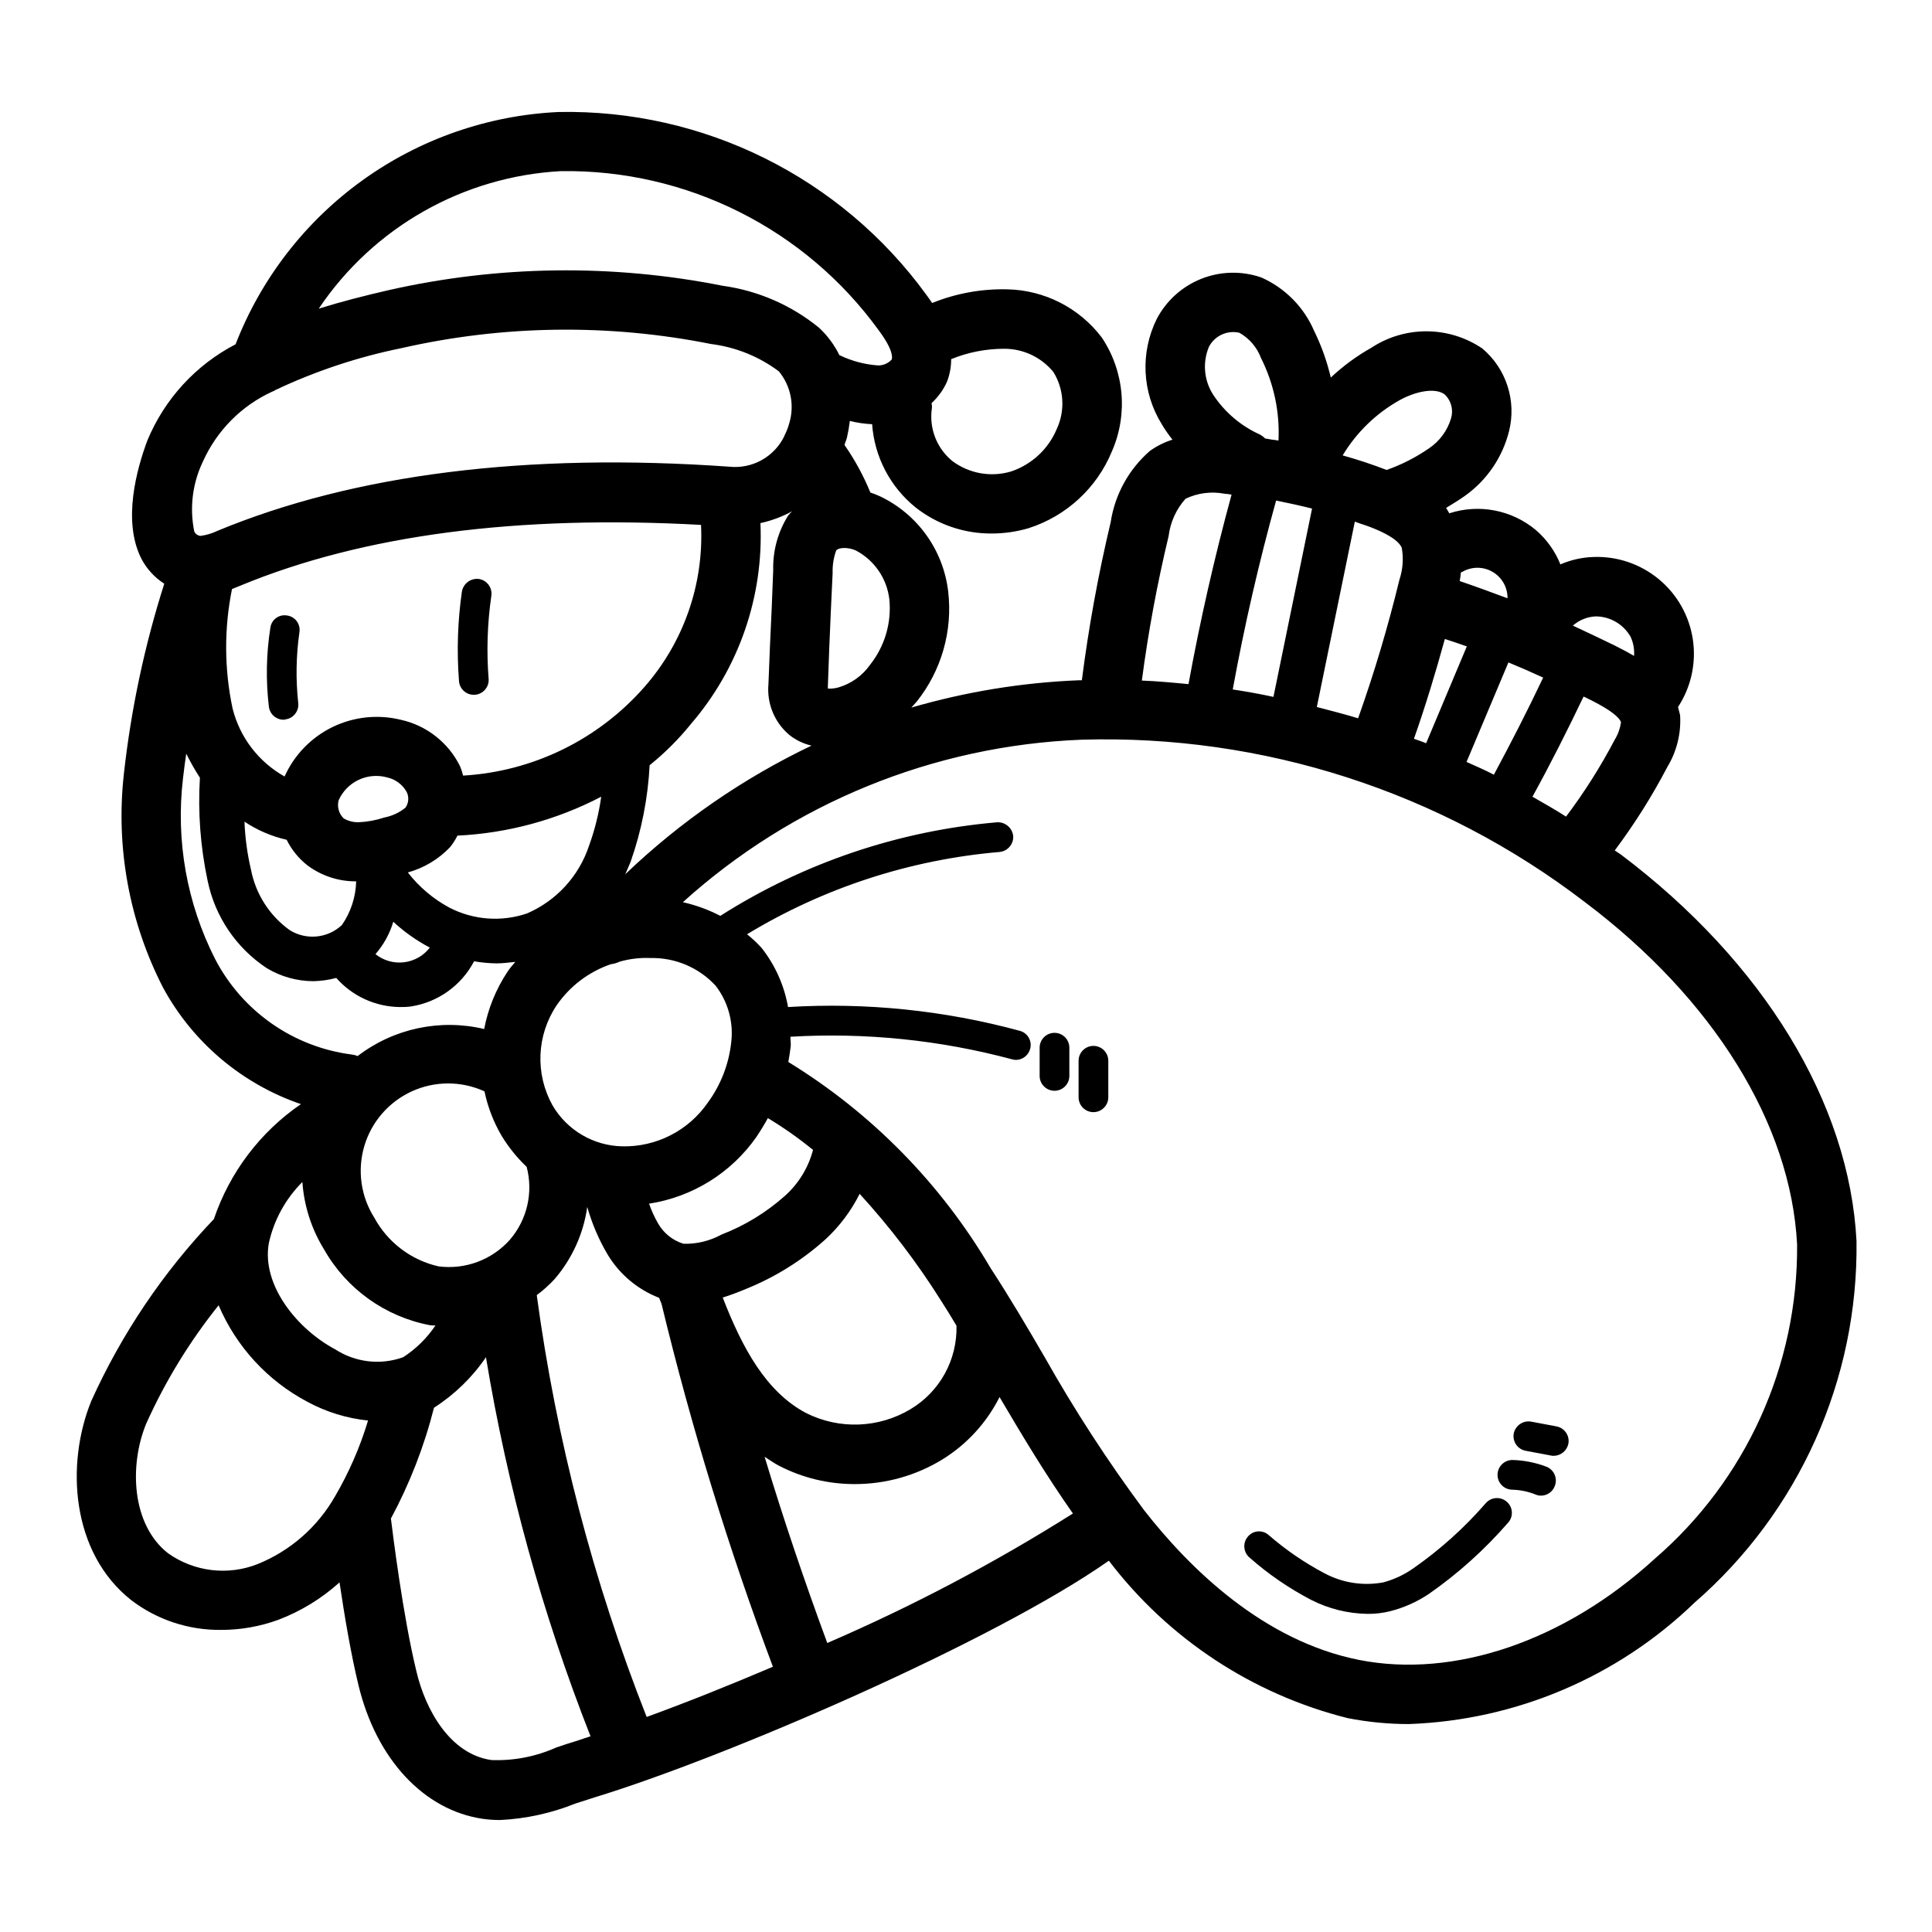 <?xml version="1.0" encoding="UTF-8"?>
<!-- Uploaded to: SVG Repo, www.svgrepo.com, Generator: SVG Repo Mixer Tools -->
<svg fill="#000000" width="800px" height="800px" version="1.1" viewBox="144 144 512 512" xmlns="http://www.w3.org/2000/svg">
 <g>
  <path d="m573.58 370.48c-0.551-0.395-1.102-0.707-1.652-1.102h-0.004c5.231-6.988 9.891-14.383 13.934-22.117 2.496-4.117 3.68-8.895 3.387-13.699-0.156-0.789-0.395-1.496-0.551-2.203 3.461-5.273 4.859-11.637 3.93-17.875-0.93-6.238-4.121-11.918-8.969-15.953-4.852-4.035-11.016-6.144-17.316-5.926-3.039 0.09-6.031 0.758-8.816 1.969-1.41-3.527-3.652-6.66-6.535-9.133-6.371-5.305-15.023-6.969-22.906-4.41-0.316-0.473-0.551-1.023-0.867-1.418 1.652-1.023 3.387-2.047 5.039-3.227 5.785-4.129 9.918-10.184 11.648-17.082 1-3.957 0.863-8.113-0.391-11.996-1.25-3.887-3.57-7.34-6.695-9.965-4.34-2.934-9.453-4.516-14.695-4.543-5.238-0.027-10.371 1.496-14.746 4.387-3.871 2.18-7.465 4.824-10.703 7.871-0.996-4.273-2.477-8.422-4.41-12.359-2.715-6.324-7.719-11.383-14.012-14.172-5.172-1.789-10.816-1.66-15.902 0.363-5.086 2.023-9.277 5.805-11.809 10.66-4.402 8.895-3.894 19.434 1.34 27.867 0.844 1.43 1.793 2.797 2.836 4.094-2.141 0.676-4.16 1.684-5.984 2.988-5.594 4.867-9.277 11.562-10.391 18.895-3.289 13.812-5.836 27.793-7.637 41.879h-0.707c-15.066 0.598-30 3.031-44.477 7.242 0.473-0.551 1.023-1.102 1.418-1.574h-0.004c6.566-8.234 9.57-18.746 8.344-29.207-1.285-10.934-8.09-20.441-18.023-25.188-0.848-0.391-1.715-0.73-2.598-1.023-1.812-4.438-4.109-8.664-6.852-12.598 0.156-0.629 0.473-1.258 0.629-1.891l0.004 0.004c0.336-1.484 0.598-2.981 0.785-4.488 1.934 0.492 3.91 0.781 5.902 0.867 0.609 8.621 4.773 16.605 11.496 22.039 5.758 4.543 12.895 6.984 20.23 6.93 3.305-0.004 6.594-0.48 9.762-1.418 9.977-3.199 18.039-10.629 22.039-20.309 4.336-9.871 3.324-21.273-2.676-30.23-5.957-7.848-15.18-12.547-25.031-12.754-6.816-0.164-13.598 1.066-19.918 3.625-0.551-0.867-1.102-1.574-1.496-2.125v-0.004c-22.617-31.148-59.047-49.262-97.531-48.488-18.691 0.875-36.727 7.16-51.918 18.086-15.188 10.926-26.879 26.027-33.652 43.473-10.551 5.484-18.832 14.516-23.379 25.504-2.754 7.398-6.691 21.254-1.574 31.332 1.41 2.691 3.5 4.973 6.059 6.613-5.223 16.398-8.809 33.273-10.703 50.379-2.191 19.504 1.422 39.223 10.391 56.68 7.875 14.5 20.91 25.516 36.523 30.855-10.781 7.391-18.875 18.082-23.062 30.465-13.484 14.137-24.477 30.453-32.512 48.258-6.769 16.688-5.352 40.148 10.629 52.742h-0.004c6.852 5.211 15.246 7.984 23.855 7.871 5.152 0 10.27-0.906 15.113-2.676 5.973-2.269 11.473-5.637 16.215-9.918 1.258 8.5 2.992 18.895 5.039 27.316 4.723 19.523 17.32 33.062 32.906 35.344 1.535 0.219 3.09 0.324 4.644 0.316 6.805-0.332 13.512-1.797 19.836-4.332 1.73-0.551 3.465-1.102 5.117-1.652 34.875-10.629 105.88-41.328 136.34-62.738 15.75 20.688 38.07 35.398 63.289 41.719 5.316 1.043 10.723 1.57 16.141 1.574 28.379-0.984 55.391-12.457 75.805-32.195 27.688-24.074 43.379-59.113 42.902-95.801-1.887-36.605-24.637-73.918-62.422-102.42zm-182.71-119.65c1.738-1.59 3.133-3.519 4.094-5.668 0.738-1.91 1.113-3.938 1.102-5.984 4.496-1.836 9.312-2.769 14.168-2.754 5.004 0.023 9.734 2.273 12.91 6.141 2.82 4.535 3.172 10.184 0.945 15.035-2.211 5.356-6.633 9.488-12.121 11.336-5.34 1.602-11.121 0.578-15.586-2.754-4.133-3.371-6.195-8.66-5.434-13.934 0.055-0.477 0.027-0.953-0.078-1.418zm176.02 56.52c3.801 0.02 7.309 2.059 9.207 5.356 0.754 1.594 1.078 3.356 0.945 5.117-1.891-1.102-3.699-2.047-5.117-2.754-3.856-1.891-7.559-3.621-11.098-5.273v-0.004c1.684-1.48 3.82-2.344 6.062-2.441zm-3.227 21.254h-0.004c0.461 0.18 0.91 0.391 1.34 0.633 7.715 3.777 8.5 5.746 8.582 6.219-0.242 1.617-0.805 3.168-1.656 4.566-3.742 7.133-8.059 13.953-12.91 20.387-2.914-1.891-5.902-3.543-8.895-5.273 4.805-8.738 9.289-17.633 13.539-26.531zm-10.707-5.039c-4.094 8.66-8.5 17.238-13.066 25.742-2.363-1.258-4.801-2.281-7.242-3.387l11.098-26.371c3.07 1.262 6.141 2.602 9.211 4.019zm-21.805-27.867c0.156-0.078 0.234-0.078 0.395-0.156h-0.004c2.484-1.441 5.551-1.434 8.027 0.016 2.477 1.453 3.981 4.121 3.938 6.992-4.016-1.496-8.266-3.07-12.676-4.566h0.004c0.148-0.754 0.254-1.516 0.312-2.281zm1.574 19.602-10.785 25.664c-1.102-0.473-2.203-0.789-3.227-1.18 3.07-8.738 5.746-17.555 8.188-26.449 1.965 0.629 4.012 1.336 5.824 1.969zm-17.793-65.258c3.938-2.203 9.445-3.543 12.043-1.418v0.004c1.621 1.629 2.227 4.012 1.574 6.219-0.961 3.242-3.019 6.055-5.824 7.949-3.481 2.41-7.266 4.34-11.258 5.746-3.856-1.496-7.715-2.754-11.652-3.856h0.004c3.672-6.117 8.883-11.168 15.113-14.645zm-11.887 32.195c1.418 0.551 2.832 0.945 4.25 1.496 2.992 1.18 7.164 3.07 8.188 5.434 0.504 2.844 0.285 5.766-0.629 8.504-3.012 12.406-6.664 24.652-10.941 36.684-3.621-1.102-7.32-2.047-10.941-2.992zm-11.336-3.465-10.234 49.91c-3.621-0.789-7.164-1.418-10.785-1.969 3.07-16.848 6.926-33.613 11.492-50.066 3.152 0.633 6.379 1.34 9.527 2.129zm-27.316-42.902v0.004c1.535-2.902 4.824-4.418 8.031-3.699 2.644 1.48 4.68 3.852 5.746 6.691 3.41 6.769 5.008 14.309 4.644 21.883-1.18-0.156-2.363-0.316-3.543-0.551-0.395-0.402-0.848-0.746-1.34-1.023-5.113-2.289-9.461-6.008-12.516-10.707-2.375-3.777-2.754-8.48-1.023-12.594zm-10.707 50.223 0.004 0.004c0.449-3.688 2.012-7.148 4.484-9.918 3.207-1.539 6.82-2.008 10.312-1.34 0.633 0.043 1.266 0.121 1.891 0.238-4.488 16.453-8.344 33.379-11.414 50.223-4.094-0.395-8.266-0.789-12.359-0.945 1.691-12.867 4.055-25.637 7.086-38.258zm-82.891 3.777v0.004c4.934 2.59 8.266 7.453 8.895 12.992 0.605 6.215-1.23 12.426-5.117 17.316-2.027 2.879-4.965 4.984-8.344 5.984-0.918 0.262-1.879 0.367-2.832 0.312v-0.707c0.234-6.613 0.473-13.305 0.789-19.918l0.473-10.078-0.004 0.004c-0.059-2.012 0.262-4.012 0.945-5.906 0.629-0.785 3.07-0.941 5.195 0zm-78.09-100.52c33.289-0.477 64.719 15.297 84.23 42.273 4.094 5.512 3.465 7.398 3.387 7.637v-0.004c-0.957 1.074-2.348 1.652-3.781 1.578-3.469-0.262-6.859-1.172-9.996-2.68h-0.078c-1.348-2.75-3.188-5.234-5.434-7.32-7.324-5.965-16.148-9.805-25.504-11.098-29.305-5.828-59.504-5.426-88.641 1.18-6.141 1.418-12.359 2.992-18.422 4.879h0.004c14.488-21.57 38.281-35.07 64.234-36.445zm59.277 271.59c-4.93 4.391-10.609 7.856-16.77 10.23-3.082 1.691-6.559 2.535-10.074 2.441-2.871-0.879-5.293-2.82-6.769-5.43-0.945-1.66-1.734-3.398-2.363-5.195 11.48-1.762 21.742-8.133 28.418-17.637 1.102-1.652 2.125-3.305 3.07-5.039v0.004c4.184 2.519 8.18 5.336 11.965 8.422-1.234 4.715-3.836 8.961-7.477 12.203zm10.785 11.492c3.715-3.438 6.781-7.519 9.051-12.047 7.992 8.734 15.184 18.164 21.492 28.184 1.418 2.203 2.832 4.488 4.172 6.769 0.109 4.438-0.961 8.828-3.106 12.715s-5.285 7.133-9.098 9.406c-8.43 5.043-18.852 5.426-27.629 1.023-10.629-5.59-16.926-17.238-22.121-30.621 2.047-0.629 4.094-1.418 5.984-2.203l-0.004-0.004c7.809-3.121 15.004-7.598 21.258-13.223zm-31.254-36.133c-5.133 7.371-13.613 11.684-22.594 11.492-7.637-0.152-14.645-4.269-18.496-10.863-2.281-4.094-3.387-8.738-3.191-13.418 0.195-4.684 1.68-9.219 4.293-13.109 3.492-5.059 8.512-8.867 14.324-10.863 0.844-0.117 1.668-0.355 2.441-0.711 2.637-0.742 5.371-1.062 8.109-0.941 6.527-0.141 12.805 2.523 17.238 7.32 3.254 4.207 4.75 9.512 4.172 14.797-0.605 5.898-2.781 11.523-6.297 16.297zm-47.863-50.223c-6.742 2.289-14.125 1.75-20.465-1.496-4.32-2.309-8.102-5.5-11.102-9.367 4.262-1.18 8.125-3.492 11.18-6.691 0.762-0.953 1.422-1.98 1.969-3.07 13.297-0.641 26.293-4.16 38.098-10.312-0.617 4.43-1.699 8.781-3.227 12.988-2.668 8.059-8.656 14.59-16.453 17.949zm-4.566 86.512h0.004c-4.758 5.312-11.828 7.934-18.895 7.008-7.262-1.656-13.457-6.363-17.004-12.91-3.574-5.648-4.535-12.562-2.641-18.969s6.469-11.684 12.539-14.477c6.07-2.789 13.051-2.824 19.148-0.09 0.078 0.078 0.156 0 0.156 0.078h0.004c0.871 4.156 2.41 8.145 4.562 11.809 1.836 3.008 4.059 5.758 6.613 8.188 1.801 6.797 0.121 14.051-4.484 19.363zm-59.117-106.04c1.32 2.676 3.231 5.019 5.59 6.848 3.715 2.738 8.215 4.203 12.832 4.172-0.105 4.144-1.418 8.168-3.781 11.574-3.773 3.543-9.469 4.094-13.852 1.336-5.328-3.824-8.988-9.543-10.234-15.98-0.988-4.184-1.566-8.453-1.734-12.75 3.402 2.269 7.191 3.898 11.18 4.801zm-14.328-34.793c-2.215-10.43-2.269-21.199-0.156-31.648 0.789-0.316 1.496-0.629 2.125-0.867 32.668-13.539 73.762-18.812 122.17-16.137h0.004c0.766 15.699-4.598 31.082-14.957 42.902-12.23 13.977-29.559 22.457-48.098 23.539-0.191-0.836-0.457-1.652-0.789-2.441-3.086-6.305-8.887-10.855-15.742-12.359-6.082-1.488-12.488-0.797-18.113 1.949-5.621 2.746-10.105 7.379-12.668 13.086-6.879-3.856-11.863-10.375-13.777-18.023zm29.441 29.125c-1.281-1.238-1.793-3.078-1.336-4.801 2.195-4.91 7.644-7.484 12.832-6.062 2.203 0.48 4.094 1.887 5.195 3.856 0.668 1.344 0.547 2.945-0.316 4.172-1.621 1.312-3.543 2.203-5.59 2.598-2.211 0.738-4.516 1.16-6.848 1.262-1.383 0.027-2.742-0.324-3.938-1.023zm13.145 27.395h0.004c2.91 2.699 6.168 5 9.684 6.848-1.668 2.16-4.133 3.562-6.84 3.887-2.711 0.328-5.438-0.449-7.566-2.152 2.168-2.492 3.777-5.418 4.723-8.582zm61.48-12.594c0.473-1.102 0.945-2.125 1.418-3.305l0.004-0.004c2.891-8.242 4.586-16.859 5.035-25.582 4.059-3.269 7.754-6.965 11.023-11.023 12.652-14.73 19.211-33.734 18.34-53.137 2.945-0.641 5.781-1.703 8.422-3.148-0.406 0.355-0.773 0.75-1.102 1.184-2.691 4.312-4.062 9.32-3.934 14.402l-0.395 9.996c-0.316 6.769-0.629 13.461-0.867 20.23v0.004c-0.461 5.078 1.562 10.062 5.434 13.383 1.742 1.418 3.789 2.414 5.981 2.914-18.152 8.672-34.816 20.176-49.355 34.086zm-111.94-109.34c3.68-8.227 10.227-14.832 18.422-18.578 0.281-0.082 0.551-0.215 0.785-0.395 10.637-5.031 21.848-8.758 33.379-11.098 26.984-6.148 54.965-6.523 82.105-1.102 6.508 0.816 12.695 3.312 17.949 7.242 3.168 3.836 4.203 9.012 2.754 13.773-0.305 1.117-0.727 2.199-1.258 3.227v0.082c-1.293 2.711-3.398 4.957-6.019 6.422-2.621 1.469-5.637 2.082-8.625 1.762-53.688-3.777-99.344 1.969-135.64 17.004h0.004c-1.418 0.684-2.93 1.133-4.488 1.34-0.723-0.07-1.352-0.52-1.652-1.18-1.273-6.25-0.473-12.746 2.281-18.5zm3.227 131.78c-7.481-14.742-10.438-31.367-8.5-47.785 0.234-2.203 0.551-4.41 0.867-6.613v0.004c1.082 2.191 2.289 4.32 3.621 6.375-0.555 9.156 0.133 18.344 2.047 27.316 1.949 9.484 7.582 17.809 15.664 23.145 3.75 2.269 8.055 3.465 12.438 3.461 2.019-0.051 4.031-0.34 5.984-0.863 4.266 4.84 10.391 7.644 16.844 7.715 1 0.023 2-0.027 2.992-0.16 7.141-1.129 13.328-5.562 16.688-11.965 1.977 0.344 3.977 0.527 5.984 0.551 1.652 0 3.305-0.234 4.961-0.395h-0.004c-0.773 0.84-1.484 1.734-2.125 2.68-3.027 4.578-5.113 9.719-6.141 15.113-11.684-2.777-24-0.148-33.531 7.164-0.477-0.203-0.98-0.336-1.496-0.395-15.527-1.977-29.09-11.453-36.293-25.348zm31.805 142.41c-4.613 8.109-11.82 14.434-20.469 17.945-7.891 3.144-16.84 2.078-23.773-2.832-9.762-7.637-10.312-23.379-5.824-34.324 5.047-11.238 11.5-21.793 19.207-31.406 4.676 10.977 12.988 20.012 23.539 25.582 4.973 2.695 10.43 4.379 16.059 4.961-2.109 7.012-5.043 13.75-8.738 20.074zm0-38.965c-9.918-5.273-19.523-16.926-17.555-28.102v-0.004c1.352-6.144 4.438-11.773 8.895-16.219 0.441 6.336 2.414 12.469 5.746 17.871 5.941 10.48 16.191 17.82 28.027 20.074 0.492 0.066 0.996 0.09 1.492 0.078-2.258 3.359-5.18 6.227-8.578 8.422-6.012 2.152-12.684 1.367-18.027-2.125zm64.156 103.75c-1.891 0.551-3.777 1.18-5.59 1.812v-0.004c-5.387 2.406-11.262 3.539-17.16 3.305-10.863-1.574-17.398-13.145-19.836-23.457-3.621-14.879-6.297-36.762-6.769-40.539v-0.004c4.992-9.281 8.828-19.145 11.414-29.363 5.445-3.488 10.133-8.039 13.773-13.383 5.68 34.363 14.965 68.035 27.711 100.45-1.18 0.395-2.441 0.785-3.543 1.18zm18.422-6.297v-0.004c-14.172-35.953-23.953-73.484-29.129-111.79 1.703-1.266 3.285-2.691 4.727-4.25 4.656-5.414 7.66-12.055 8.656-19.129 1.254 4.445 3.078 8.703 5.434 12.676 3.152 5.207 7.941 9.219 13.617 11.414 0.234 0.551 0.395 1.102 0.629 1.574 7.883 32.633 17.742 64.758 29.523 96.195-11.652 4.961-23.066 9.527-33.457 13.305zm47.863-19.602c-5.984-16.215-11.57-32.668-16.609-49.359 1.258 0.789 2.441 1.652 3.777 2.363v-0.004c6.227 3.227 13.137 4.902 20.152 4.879 8.133 0.004 16.113-2.227 23.062-6.453 6.539-4.008 11.828-9.762 15.273-16.609 6.062 10.312 12.359 20.781 19.445 30.859l-0.004-0.004c-20.777 13.113-42.543 24.59-65.102 34.324zm219.23-22.277c-23.773 21.727-53.059 31.723-78.246 26.766-25.504-5.039-45.105-24.402-57.07-39.754l-0.004-0.004c-9.633-12.977-18.441-26.543-26.371-40.621-4.488-7.715-9.211-15.742-14.25-23.457-13.113-22.336-31.523-41.098-53.609-54.633 0.234-1.418 0.473-2.754 0.629-4.094 0.078-0.867-0.078-1.73-0.078-2.598h0.004c19.766-1.168 39.598 0.852 58.723 5.981 0.336 0.094 0.68 0.145 1.023 0.16 1.773-0.012 3.32-1.203 3.781-2.914 0.281-1.004 0.148-2.078-0.371-2.981-0.516-0.902-1.379-1.559-2.387-1.82-19.988-5.43-40.727-7.555-61.402-6.297-1.004-5.723-3.41-11.105-7.004-15.668-1.188-1.305-2.481-2.516-3.859-3.621 20.332-12.32 43.23-19.781 66.914-21.805 2.156-0.203 3.762-2.086 3.621-4.25-0.25-2.133-2.106-3.715-4.25-3.621-26.098 2.238-51.266 10.742-73.367 24.797-3.141-1.625-6.473-2.844-9.922-3.621 29.086-26.281 66.473-41.52 105.64-43.059 48.109-1.441 95.238 13.766 133.43 43.059 34.086 25.664 54.555 58.727 56.207 90.688v-0.004c0.277 31.996-13.543 62.488-37.785 83.367z"/>
  <path d="m223.04 330.33c0.23 2.148-1.316 4.082-3.465 4.328-0.148 0.066-0.309 0.09-0.473 0.078-1.996-0.027-3.656-1.551-3.856-3.543-0.816-6.91-0.684-13.902 0.395-20.781 0.117-1.035 0.656-1.977 1.492-2.602 0.832-0.625 1.887-0.879 2.914-0.703 1.031 0.133 1.965 0.676 2.586 1.504 0.621 0.832 0.883 1.879 0.723 2.902-0.895 6.234-1 12.555-0.316 18.816z"/>
  <path d="m273.5 324.04c0.043 1.043-0.332 2.062-1.043 2.828-0.707 0.77-1.691 1.223-2.738 1.262h-0.156c-2.113 0.004-3.852-1.664-3.934-3.777-0.602-7.875-0.34-15.797 0.785-23.617 0.387-2.113 2.352-3.559 4.488-3.305 1.031 0.156 1.961 0.715 2.582 1.559 0.621 0.84 0.883 1.895 0.723 2.93-1.059 7.324-1.297 14.742-0.707 22.121z"/>
  <path d="m427.39 421.65v7.477c0 2.172-1.762 3.938-3.938 3.938-2.172 0-3.938-1.766-3.938-3.938v-7.477c0-2.176 1.766-3.938 3.938-3.938 2.176 0 3.938 1.762 3.938 3.938z"/>
  <path d="m437.71 425.11v9.684c0 1.043-0.418 2.047-1.156 2.781-0.734 0.738-1.738 1.156-2.781 1.156-2.176 0-3.938-1.766-3.938-3.938v-9.684c0-2.172 1.762-3.934 3.938-3.934 1.043 0 2.047 0.414 2.781 1.152 0.738 0.738 1.156 1.738 1.156 2.781z"/>
  <path d="m543.59 547.6c-6.18 7.113-13.211 13.434-20.941 18.816-3.125 2.094-6.586 3.641-10.234 4.566-1.98 0.5-4.019 0.738-6.062 0.707-5.176-0.082-10.266-1.348-14.875-3.699-5.863-3.055-11.336-6.809-16.297-11.18-1.664-1.375-1.91-3.832-0.551-5.512 0.645-0.824 1.598-1.348 2.637-1.453 1.043-0.105 2.082 0.223 2.875 0.902 4.527 3.941 9.492 7.348 14.797 10.156 4.793 2.578 10.32 3.438 15.668 2.441 2.785-0.75 5.422-1.977 7.793-3.621 7.184-4.992 13.715-10.863 19.441-17.477 0.719-0.766 1.715-1.215 2.762-1.242 1.051-0.031 2.07 0.359 2.828 1.086 0.758 0.703 1.203 1.684 1.23 2.723 0.031 1.035-0.355 2.039-1.07 2.785z"/>
  <path d="m556.02 537.84c-0.566 1.512-2.008 2.516-3.621 2.519-0.516 0.012-1.027-0.098-1.496-0.312-1.957-0.781-4.035-1.207-6.141-1.262-2.176-0.02-3.918-1.801-3.898-3.973 0.023-2.176 1.805-3.922 3.977-3.898h0.078c3.074 0.094 6.106 0.703 8.977 1.812 1.992 0.832 2.938 3.113 2.125 5.113z"/>
  <path d="m559.64 526.58c-0.371 1.848-1.977 3.188-3.859 3.227-0.266 0.012-0.531-0.016-0.785-0.078l-6.691-1.258v-0.004c-2.125-0.398-3.531-2.438-3.148-4.566 0.43-2.137 2.496-3.539 4.644-3.148l6.691 1.258v0.004c2.125 0.398 3.531 2.438 3.148 4.566z"/>
 </g>
</svg>